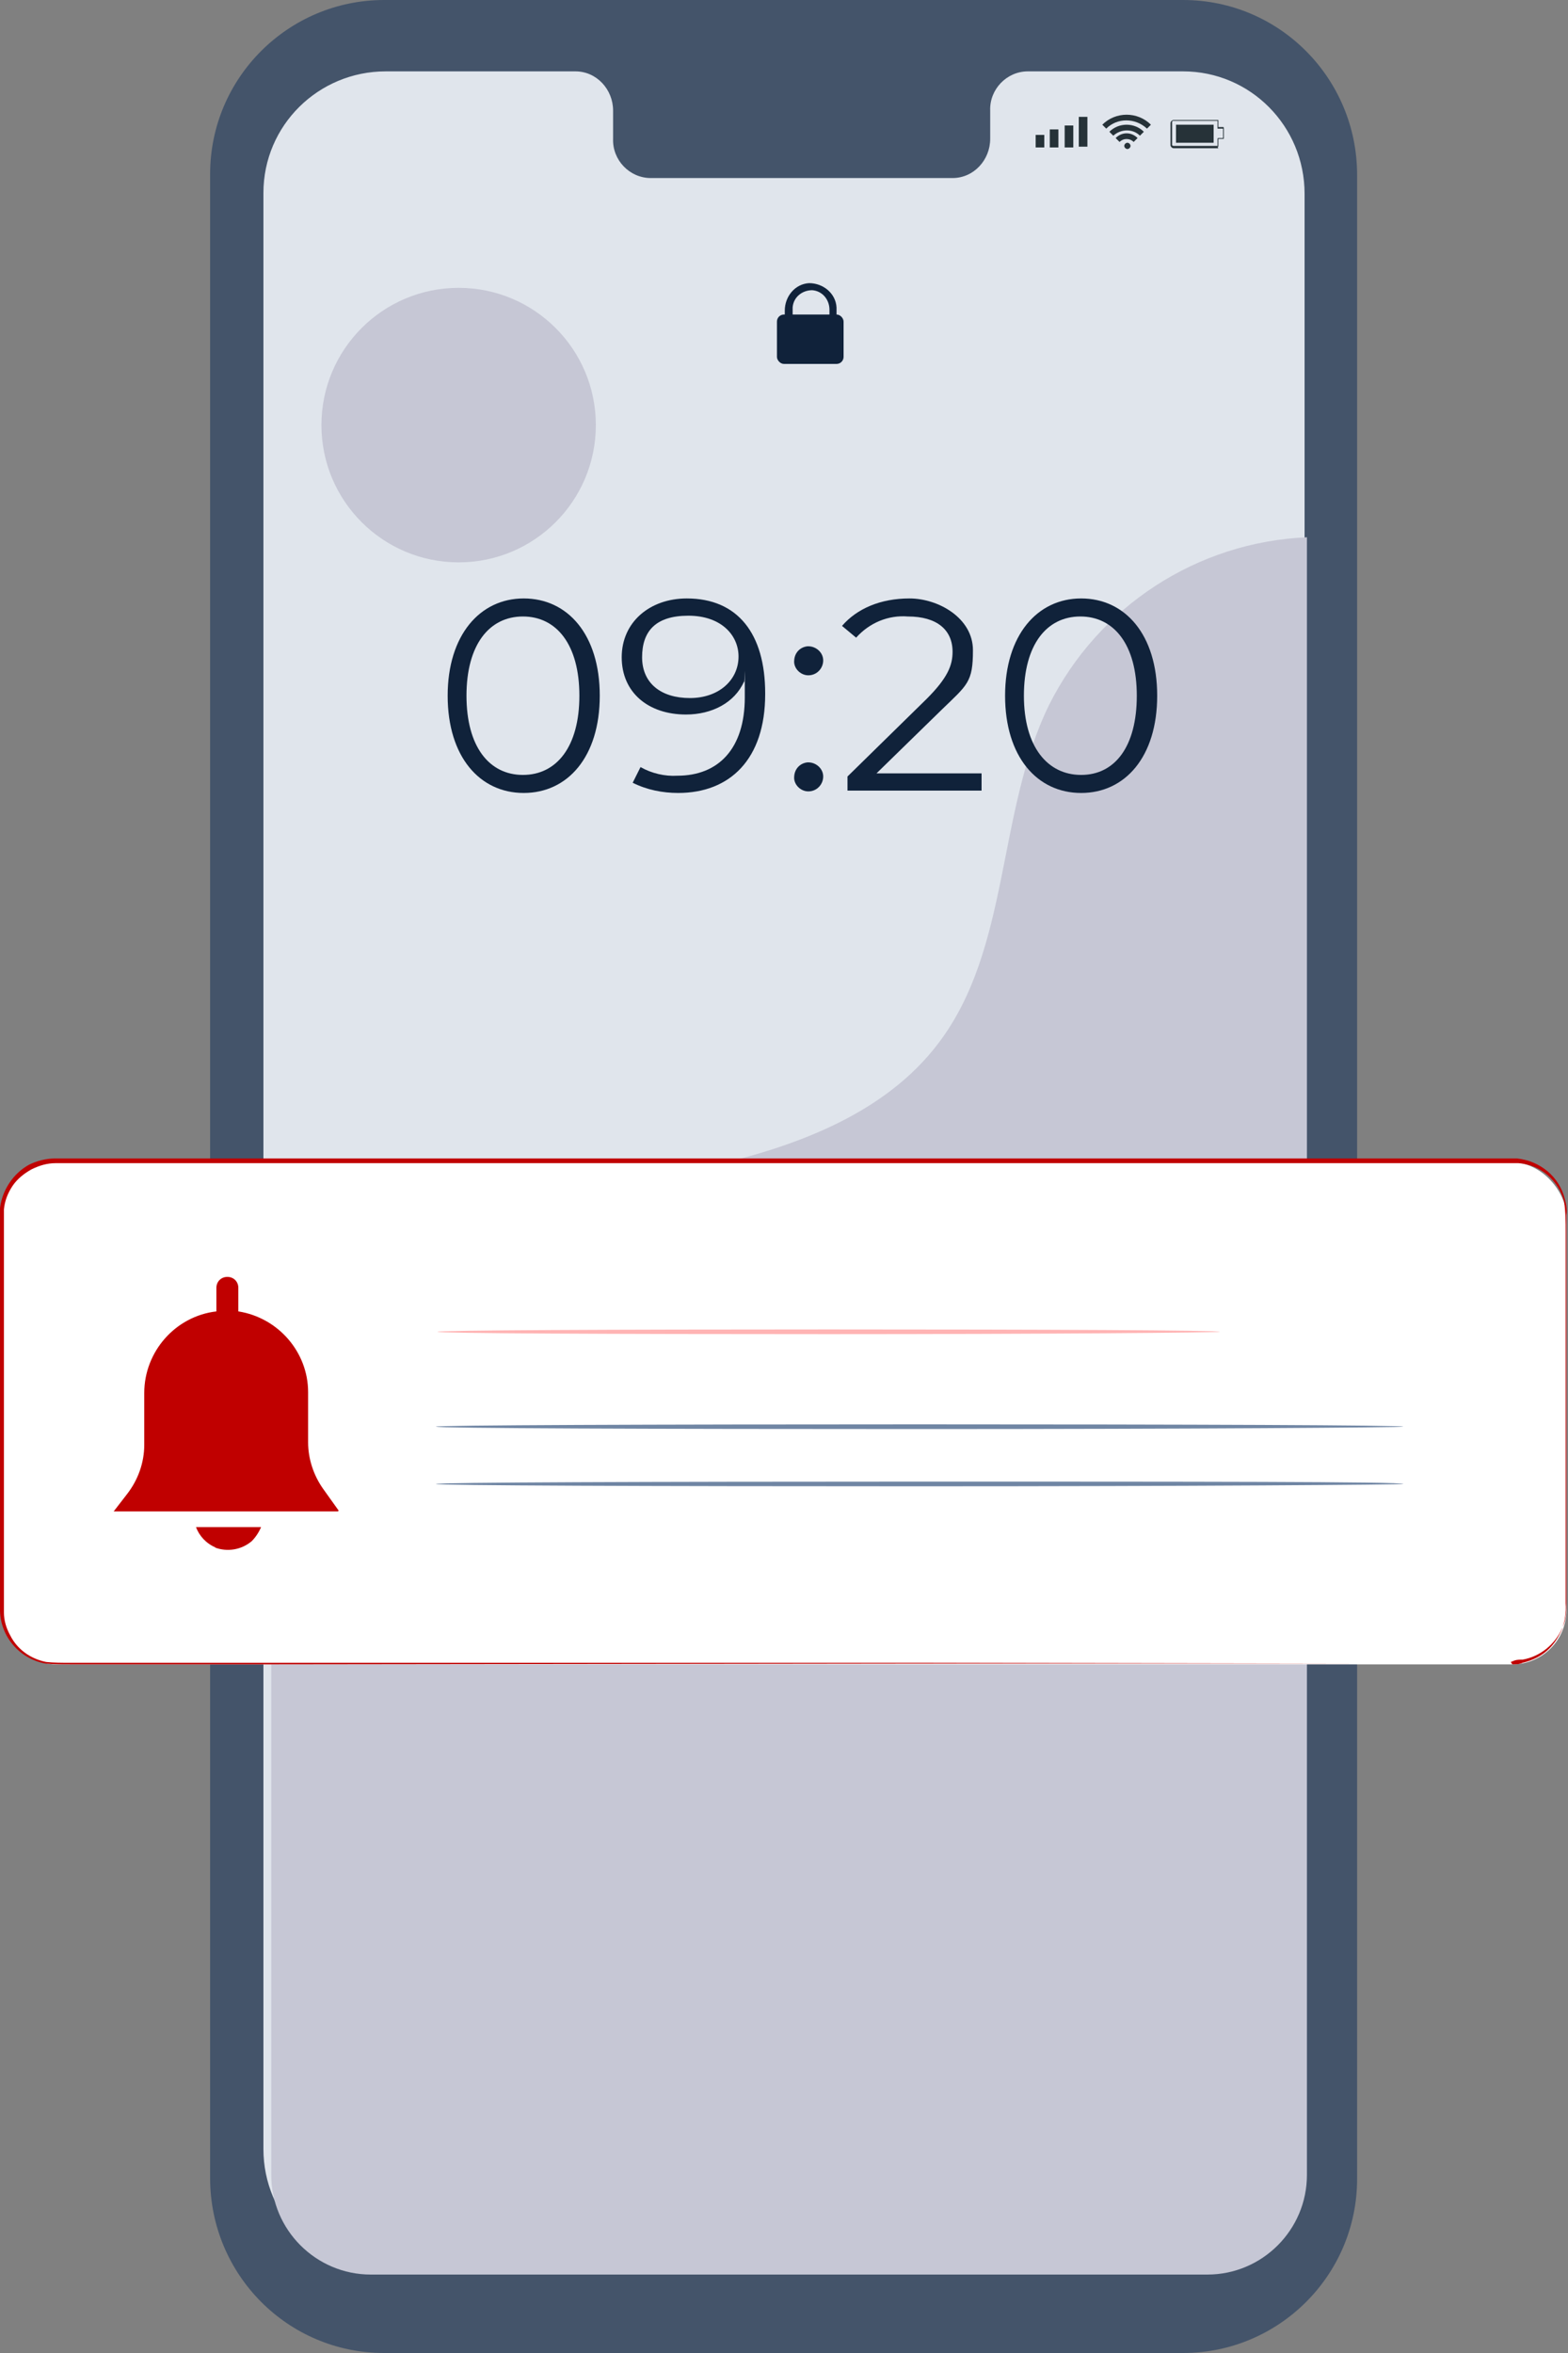 <?xml version="1.0" encoding="UTF-8"?>
<svg id="Ebene_1" xmlns="http://www.w3.org/2000/svg" version="1.1" viewBox="0 0 200 300">
  <rect x="0" y="0" width="200" height="300" fill="#808080" stroke="none"/>
  <!-- Generator: Adobe Illustrator 29.5.1, SVG Export Plug-In . SVG Version: 2.1.0 Build 141)  -->
  <defs>
    <style>
      .st0 {
        fill: #c00000;
      }

      .st1 {
        fill: #263238;
      }

      .st2 {
        fill: #44546a;
      }

      .st3 {
        fill: #fff;
      }

      .st4 {
        fill: #e0e5ec;
      }

      .st5 {
        fill: #10223a;
      }

      .st6 {
        fill: #c6c7d5;
      }

      .st7 {
        fill: #ffb4b4;
      }

      .st8 {
        fill: #7086a4;
      }
    </style>
  </defs>
  <g id="freepik--Device--inject-144">
    <path class="st2" d="M150.9,300H49c-12.3,0-22.2-10-22.2-22.3V22.2C26.8,9.9,36.8,0,49,0c0,0,0,0,0,0h101.9c12.3,0,22.2,10,22.2,22.3v255.5c0,12.3-10,22.2-22.2,22.2h0Z"/>
    <path class="st4" d="M150.9,9.1h-19.8c-2.7,0-4.9,2.3-4.8,5,0,0,0,0,0,0v3.6c0,2.7-2.1,5-4.8,5,0,0,0,0,0,0h-38.5c-2.7,0-4.9-2.3-4.8-5v-3.6c0-2.7-2.1-5-4.8-5h-24.2c-8.6,0-15.6,6.9-15.6,15.5,0,0,0,0,0,0v249.4c0,8.6,6.9,15.5,15.5,15.6h101.7c8.6,0,15.6-6.9,15.6-15.5h0V24.7c0-8.6-6.9-15.6-15.5-15.6Z"/>
    <rect class="st1" x="132.1" y="17.2" width="1.1" height="1.6"/>
    <rect class="st1" x="133.9" y="16.5" width="1.1" height="2.3"/>
    <rect class="st1" x="135.8" y="16" width="1.1" height="2.8"/>
    <rect class="st1" x="137.6" y="14.9" width="1.1" height="3.8"/>
    <path class="st1" d="M155.4,18.9h-5.7c-.2,0-.4-.2-.4-.4v-2.8c0-.2.2-.4.4-.4h5.7s0,0,0,0c0,0,0,0,0,0v.9h.6c0,0,.1,0,.1.1v1.4c0,0,0,0-.1,0h-.6v.9c0,0,0,0,0,.1,0,0,0,0-.1,0ZM155.3,15.4h-5.6c-.1,0-.2,0-.2.2h0v2.8c0,.1,0,.2.2.2,0,0,0,0,0,0h5.6v-.9c0,0,0-.1.1-.1h.6v-1.2h-.6c0,0-.1,0-.1,0,0,0,0,0,0,0v-.9Z"/>
    <polygon class="st1" points="150 18.2 150 15.9 154.8 15.9 154.8 16.9 154.8 17.2 154.8 18.2 150 18.2"/>
    <path class="st1" d="M144.2,18.6c0-.2-.2-.4-.4-.4-.2,0-.4.2-.4.4,0,.2.2.4.4.4,0,0,0,0,0,0,.2,0,.4-.2.4-.4Z"/>
    <path class="st1" d="M142.3,17.6l.5.5c.5-.5,1.3-.5,1.8,0,0,0,0,0,0,0l.5-.5c-.4-.4-.9-.6-1.4-.6-.5,0-1,.2-1.4.6Z"/>
    <path class="st1" d="M143.7,15.9c-.8,0-1.6.3-2.2.9l.5.5c1-.9,2.5-.9,3.4,0l.5-.5c-.6-.6-1.4-.9-2.2-.9Z"/>
    <path class="st1" d="M140.6,15.9l.5.5c1.4-1.4,3.7-1.4,5.2,0l.5-.5c-1.7-1.7-4.5-1.7-6.2,0h0Z"/>
    <rect class="st5" x="99.1" y="40.1" width="8.5" height="6.3" rx=".9" ry=".9"/>
    <path class="st5" d="M101,40.6h-.9v-1c0-1.8,1.3-3.4,3.1-3.5,1.8,0,3.4,1.3,3.5,3.1,0,.1,0,.2,0,.3v.7h-.9v-.7c0-1.3-.9-2.4-2.2-2.5-1.3,0-2.4.9-2.5,2.2,0,0,0,.2,0,.3v1Z"/>
    <path class="st6" d="M34.6,197.5c.2-16.4,9.2-31.5,23.5-39.5,9.9-5.4,21.4-6.8,32.4-9.3,11-2.5,22.4-6.7,29.2-15.7,9.2-12.1,7.4-29.4,14.1-43.1,6.3-12.6,18.9-20.8,32.9-21.4v208.8c0,7-5.7,12.7-12.7,12.7H47.3c-7,0-12.7-5.7-12.7-12.7h0v-79.8Z"/>
    <path class="st5" d="M57.1,88.7c0-7.7,4.1-12.4,9.7-12.4s9.7,4.6,9.7,12.4-4.1,12.4-9.7,12.4-9.7-4.6-9.7-12.4ZM73.9,88.7c0-6.5-2.9-10.1-7.2-10.1s-7.2,3.6-7.2,10.1,2.9,10.1,7.2,10.1,7.2-3.6,7.2-10.1h0Z"/>
    <path class="st5" d="M97.6,88.5c0,8.3-4.5,12.6-11.1,12.6-2,0-4-.4-5.8-1.3l1-2c1.4.8,3.1,1.2,4.7,1.1,5.2,0,8.6-3.4,8.6-10s0-1.2-.1-2c-1.2,2.7-4.1,4.2-7.4,4.2-4.8,0-8.2-2.8-8.2-7.3s3.6-7.5,8.3-7.5c6.5,0,10,4.5,10,12.1ZM94.2,83.7c0-2.7-2.2-5.2-6.4-5.2s-5.9,2-5.9,5.3,2.4,5.2,6.1,5.2,6.2-2.3,6.2-5.3h0Z"/>
    <path class="st5" d="M101.3,84.3c0-1,.7-1.8,1.7-1.9,0,0,0,0,.1,0,1,0,1.9.8,1.9,1.8,0,0,0,0,0,0,0,1-.8,1.9-1.9,1.9-1,0-1.9-.9-1.8-1.9,0,0,0,0,0,0ZM101.3,99.1c0-1,.7-1.8,1.7-1.9,0,0,0,0,.1,0,1,0,1.9.8,1.9,1.8,0,0,0,0,0,0,0,1-.8,1.9-1.9,1.9-1,0-1.9-.9-1.8-1.9,0,0,0,0,0,0Z"/>
    <path class="st5" d="M125.2,98.6v2.2h-17.1v-1.8l10.1-9.9c2.7-2.7,3.3-4.3,3.3-6,0-2.8-2-4.5-5.7-4.5-2.5-.2-4.9.8-6.6,2.7l-1.8-1.5c1.9-2.2,4.9-3.5,8.6-3.5s8.1,2.5,8.1,6.6-.7,4.4-4,7.6l-8.3,8.1h13.4Z"/>
    <path class="st5" d="M128.2,88.7c0-7.7,4.1-12.4,9.7-12.4s9.7,4.6,9.7,12.4-4.1,12.4-9.7,12.4-9.7-4.6-9.7-12.4ZM145,88.7c0-6.5-2.9-10.1-7.2-10.1s-7.2,3.6-7.2,10.1,3,10.1,7.3,10.1,7.1-3.6,7.1-10.1Z"/>
    <circle class="st6" cx="58.5" cy="54.2" r="17.5"/>
  </g>
  <g id="freepik--Notifications--inject-144">
    <rect class="st3" x=".2" y="148.2" width="199.6" height="64" rx="6.9" ry="6.9"/>
    <path class="st0" d="M192.9,212.2c.4,0,.9,0,1.3-.2,1.3-.3,2.5-.9,3.4-1.8.7-.7,1.2-1.5,1.6-2.4.4-1.1.6-2.2.5-3.4v-47.3c0-1.3,0-2.6-.2-3.9-.7-2.7-3-4.7-5.8-4.9-1.4,0-2.9,0-4.3,0H7.1c-1.1,0-2.1.3-3.1.8-.9.5-1.8,1.2-2.4,2.1-.6.9-1,1.9-1.1,3,0,1,0,2.2,0,3.3v13.1c0,8.7,0,17.2,0,25.6v9.4c0,1,.3,2,.8,2.9.9,1.8,2.6,3,4.6,3.4,1,.1,2,.1,3,.1h108.7c0,0,55.2.1,55.2.1h15s3.9,0,3.9,0h1.3-75.5c0,0-81.9.1-81.9.1H8.9c-1,0-2.1,0-3.1-.1C2.5,211.5.1,208.7,0,205.4v-48.1C0,156.2,0,155.2,0,154c.3-2.3,1.7-4.4,3.7-5.5,1-.5,2.2-.8,3.3-.8h182.2c1.5,0,2.9,0,4.3,0,2.9.3,5.4,2.3,6.1,5.2.2.7.3,1.3.2,2v49.2c0,1.2,0,2.3-.5,3.4-.9,2.1-2.8,3.7-5.1,4.1-.3,0-.7,0-1,.1l-.5.2Z"/>
    <path class="st0" d="M43.2,192.6l-2-2.8c-1.2-1.7-1.9-3.8-1.9-5.9v-6.4c0-5.1-3.8-9.5-8.9-10.3v-3c0-.8-.6-1.4-1.4-1.4h0c-.8,0-1.4.6-1.4,1.4,0,0,0,0,0,0v3c-5.2.6-9.2,5.1-9.2,10.4v6.6c0,2.3-.8,4.5-2.2,6.3l-1.7,2.2h28.6Z"/>
    <path class="st0" d="M27.4,197.3c1.6.6,3.4.3,4.7-.8.5-.5.9-1.1,1.2-1.8h-8.3c.4,1.1,1.3,2.1,2.5,2.6Z"/>
    <path class="st7" d="M155.6,169.8c0,.1-22.4.3-49.9.3s-49.9-.1-49.9-.3,22.4-.3,49.9-.3,49.9.1,49.9.3Z"/>
    <path class="st8" d="M179,181.9c0,.1-27.6.3-61.7.3s-61.7-.1-61.7-.3,27.6-.3,61.7-.3,61.7.1,61.7.3Z"/>
    <path class="st8" d="M179,189.2c0,.1-27.6.3-61.7.3s-61.7-.1-61.7-.3,27.6-.3,61.7-.3,61.7,0,61.7.3Z"/>
  </g>
</svg>